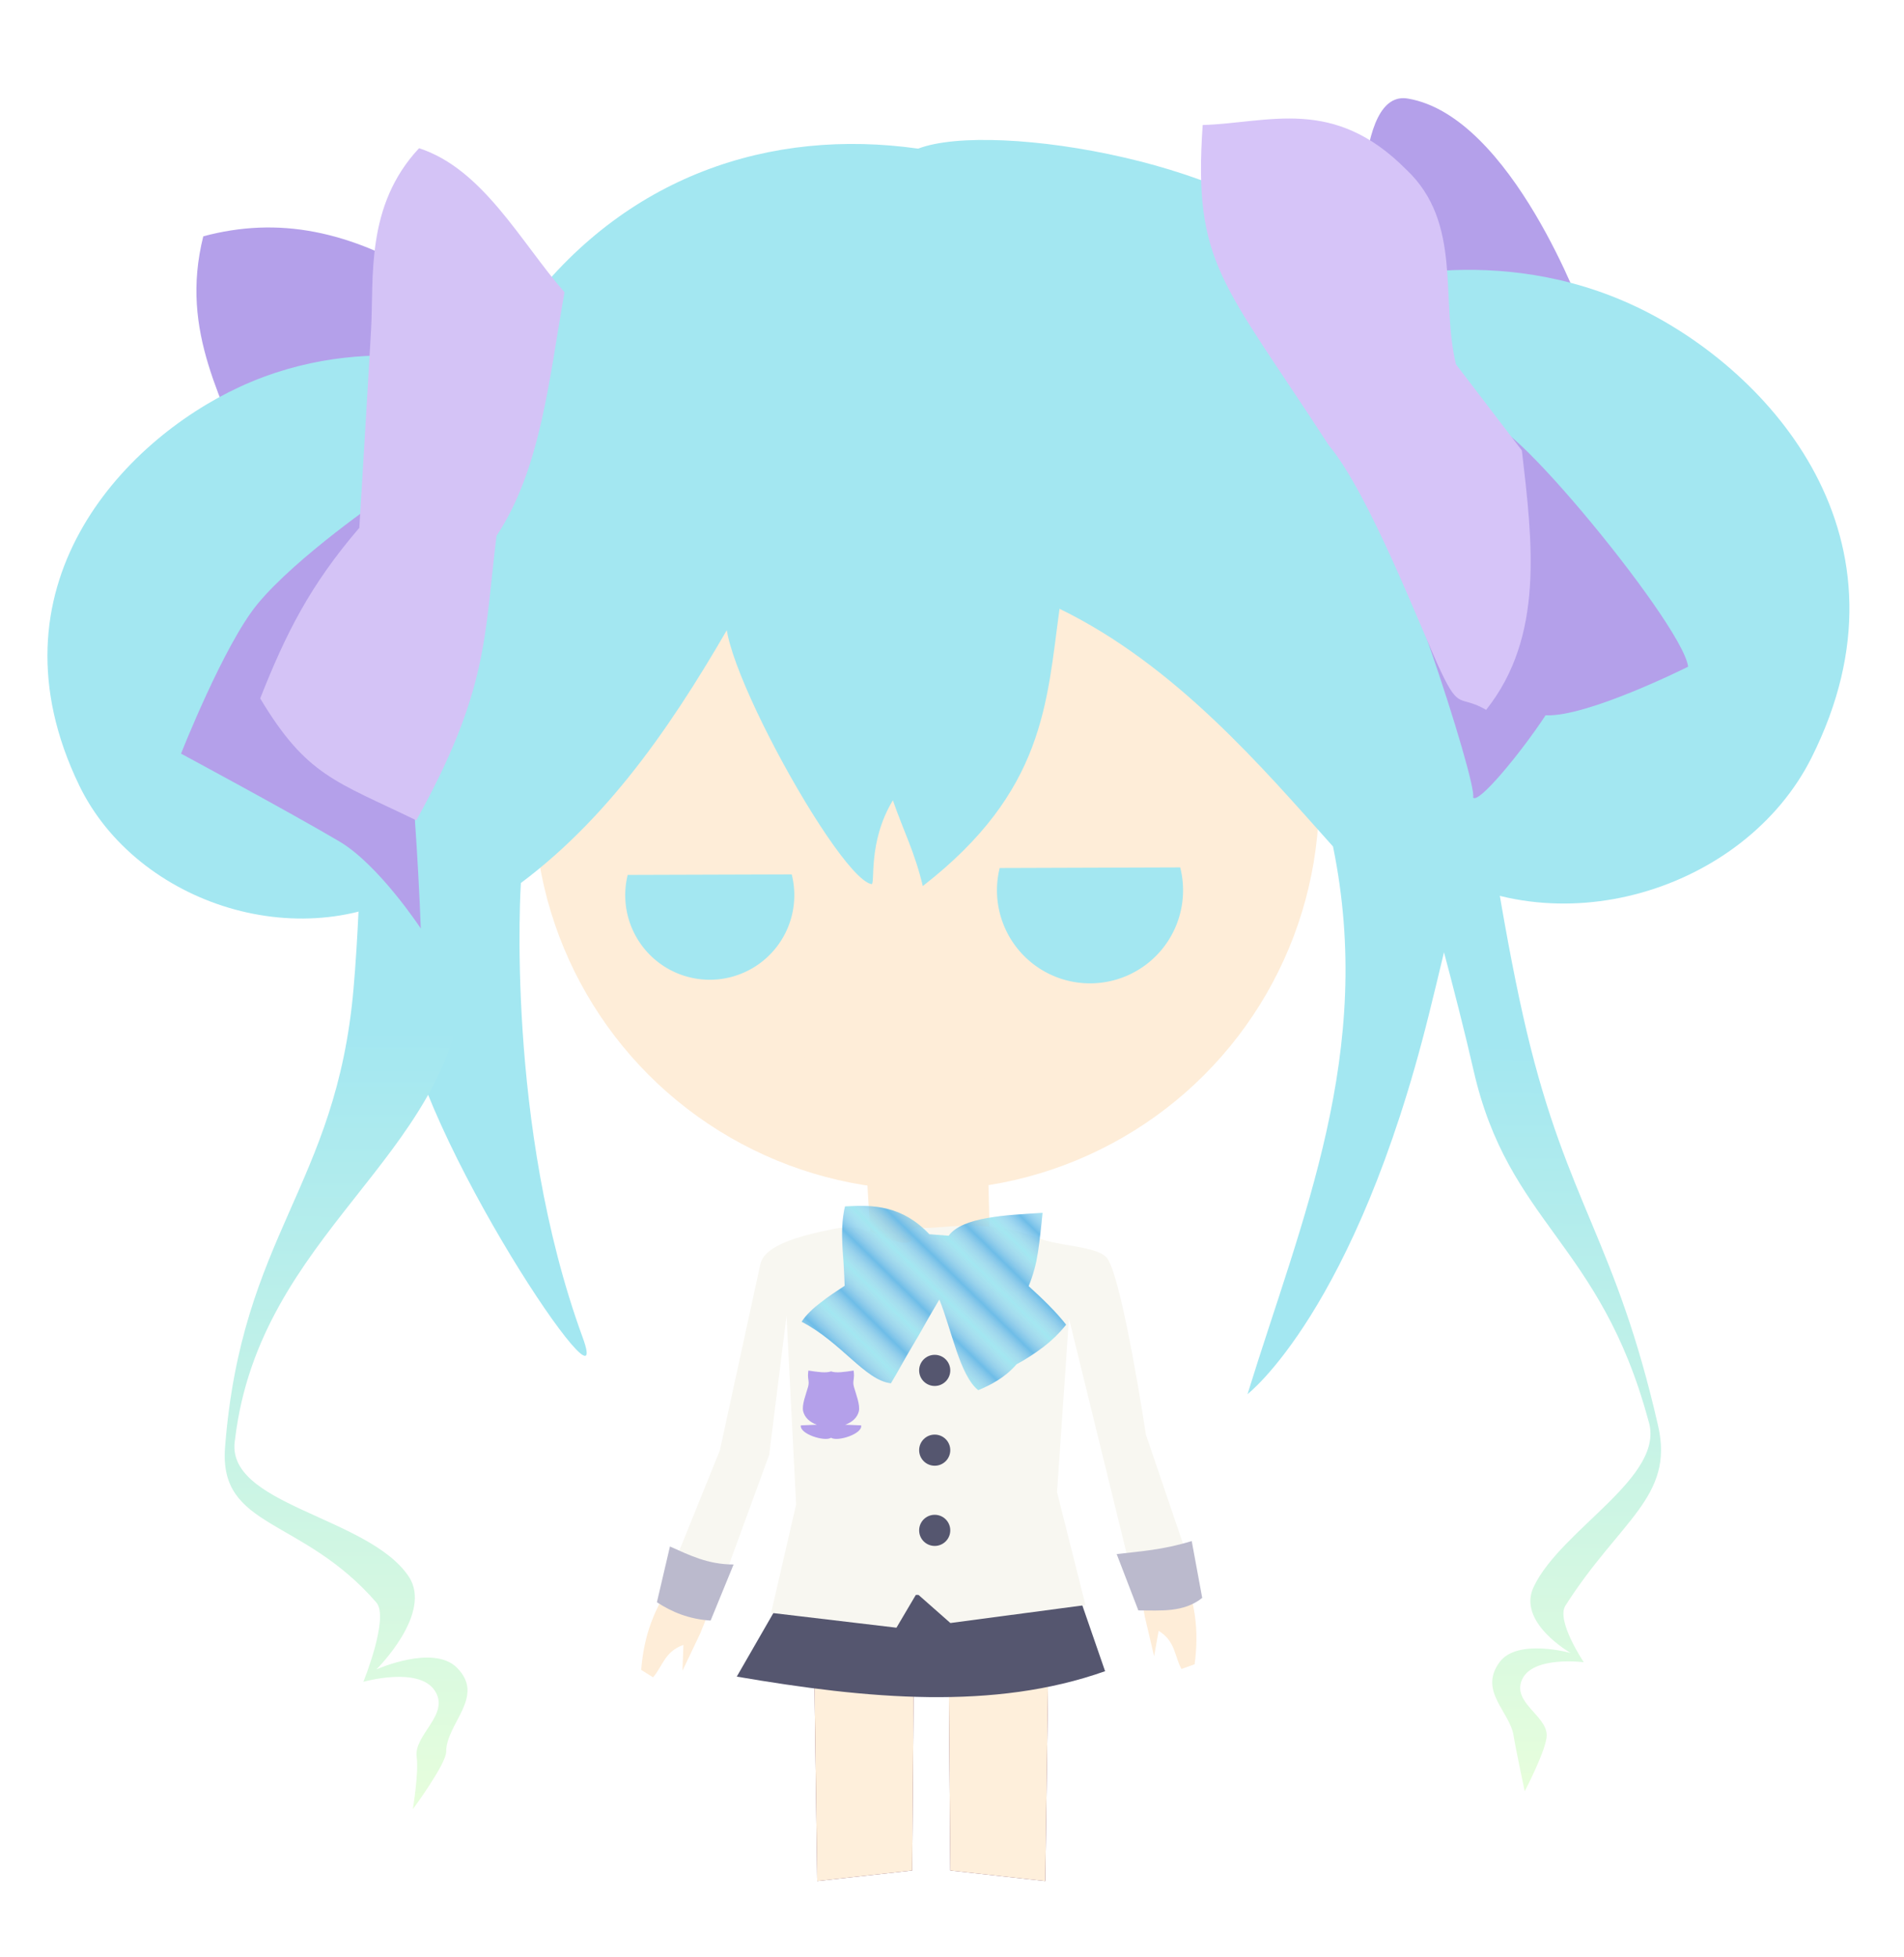 <?xml version="1.0" encoding="UTF-8" standalone="no"?>
<!-- Created with Inkscape (http://www.inkscape.org/) -->

<svg
   width="48.442mm"
   height="49.787mm"
   viewBox="0 0 48.442 49.787"
   version="1.1"
   id="svg5"
   xml:space="preserve"
   sodipodi:docname="alice.svg"
   inkscape:version="1.4 (e7c3feb100, 2024-10-09)"
   xmlns:inkscape="http://www.inkscape.org/namespaces/inkscape"
   xmlns:sodipodi="http://sodipodi.sourceforge.net/DTD/sodipodi-0.dtd"
   xmlns:xlink="http://www.w3.org/1999/xlink"
   xmlns="http://www.w3.org/2000/svg"
   xmlns:svg="http://www.w3.org/2000/svg"><sodipodi:namedview
     id="namedview1"
     pagecolor="#ffffff"
     bordercolor="#000000"
     borderopacity="0.25"
     inkscape:showpageshadow="2"
     inkscape:pageopacity="0.0"
     inkscape:pagecheckerboard="0"
     inkscape:deskcolor="#d1d1d1"
     inkscape:document-units="mm"
     showguides="false"
     inkscape:zoom="1.7229256"
     inkscape:cx="-9.576734"
     inkscape:cy="118.11305"
     inkscape:window-width="1874"
     inkscape:window-height="1164"
     inkscape:window-x="0"
     inkscape:window-y="0"
     inkscape:window-maximized="1"
     inkscape:current-layer="svg5" /><defs
     id="defs2"><linearGradient
       id="swatch42"><stop
         style="stop-color:#000000;stop-opacity:1;"
         offset="0"
         id="stop42" /></linearGradient><pattern
       xlink:href="#Strips1_1"
       preserveAspectRatio="xMidYMid"
       id="pattern28"
       patternTransform="matrix(-0.397,0.405,0.405,0.397,400.506,-386.956)"
       x="0"
       y="0" /><pattern
       patternUnits="userSpaceOnUse"
       width="2"
       height="10"
       patternTransform="translate(0,0) scale(2,2)"
       preserveAspectRatio="xMidYMid"
       id="Strips1_1"
       style="fill:#6ebde8">
      <rect
   style="stroke:none"
   x="0"
   y="-0.5"
   width="1"
   height="11"
   id="rect134" />
    </pattern><linearGradient
       id="linearGradient17"><stop
         style="stop-color:#e7fedc;stop-opacity:1;"
         offset="0"
         id="stop16" /><stop
         style="stop-color:#a3e7f1;stop-opacity:1;"
         offset="1"
         id="stop17" /></linearGradient><linearGradient
       id="linearGradient8"><stop
         style="stop-color:#e7fedc;stop-opacity:1;"
         offset="0"
         id="stop8" /><stop
         style="stop-color:#a3e7f1;stop-opacity:1;"
         offset="1"
         id="stop9" /></linearGradient><linearGradient
       xlink:href="#linearGradient8"
       id="linearGradient9"
       x1="376.798"
       y1="458.326"
       x2="376.596"
       y2="438.283"
       gradientUnits="userSpaceOnUse"
       gradientTransform="matrix(-0.946,-0.007,-0.007,0.946,401.887,-385.358)" /><linearGradient
       xlink:href="#linearGradient17"
       id="linearGradient10"
       x1="408.843"
       y1="458.983"
       x2="408.933"
       y2="438.025"
       gradientUnits="userSpaceOnUse"
       gradientTransform="matrix(-0.946,-0.007,-0.007,0.946,402.032,-385.285)" /><pattern
       xlink:href="#Strips1_1-3"
       preserveAspectRatio="xMidYMid"
       id="pattern28-0"
       patternTransform="matrix(-0.397,0.405,0.405,0.397,400.506,-386.956)"
       x="1"
       y="0" /><pattern
       patternUnits="userSpaceOnUse"
       width="2"
       height="10"
       patternTransform="translate(0,0) scale(2,2)"
       preserveAspectRatio="xMidYMid"
       id="Strips1_1-3"
       style="fill:#a3e7f1">
      <rect
   style="stroke:none"
   x="0"
   y="-0.5"
   width="1"
   height="11"
   id="rect134-6" />
    </pattern></defs><path
     style="fill:#feedd8;fill-opacity:1;stroke-width:0.895"
     d="m 30.057,39.895 c 0.353,0.851 0.454,1.559 0.337,2.438 l -0.335,0.12 c -0.181,-0.326 -0.149,-0.707 -0.581,-0.97 l -0.115,0.647 -0.24,-1.023 -0.181,-1.065 z"
     id="path34" /><path
     style="fill:#feedd8;fill-opacity:1;stroke-width:0.895"
     d="m 17.16,40.165 c -0.525,0.757 -0.775,1.427 -0.847,2.311 l 0.302,0.189 c 0.246,-0.28 0.296,-0.659 0.773,-0.824 l -0.025,0.657 0.452,-0.949 0.403,-1.002 z"
     id="path34-0" /><path
     style="fill:#76445f;fill-opacity:1;stroke:none;stroke-width:0.146;stroke-opacity:1"
     d="m 26.729,38.27 -0.135,9.577 -2.416,-0.268 -0.071,-8.957 z"
     id="path71460-6" /><path
     style="fill:#76445f;fill-opacity:1;stroke:none;stroke-width:0.146;stroke-opacity:1"
     d="m 20.657,38.27 0.135,9.577 2.416,-0.268 0.071,-8.957 z"
     id="path71472-2" /><path
     style="fill:#feefdb;fill-opacity:1;stroke:none;stroke-width:0.146;stroke-opacity:1"
     d="m 26.729,38.27 -0.135,9.577 -2.416,-0.268 -0.071,-8.957 z"
     id="path71506-9" /><circle
     style="fill:#feedd8;fill-opacity:1;stroke:#feedd8;stroke-width:2.693;stroke-linecap:square;stroke-opacity:1"
     id="path3"
     cx="23.571"
     cy="20.282"
     r="8.643" /><path
     style="fill:#a3e7f1;fill-opacity:1;stroke:none;stroke-width:0.14;stroke-opacity:1"
     id="path71512-2"
     d="m 25.434,22.079 a 2.367,2.367 0 0 0 0.958,2.518 2.367,2.367 0 0 0 2.694,-0.009 2.367,2.367 0 0 0 0.941,-2.524" /><path
     style="fill:#a3e7f1;fill-opacity:1;stroke:none;stroke-width:0.128;stroke-opacity:1"
     id="path71514-3"
     d="m 15.97,22.255 a 2.151,2.151 0 0 0 0.87,2.288 2.151,2.151 0 0 0 2.448,-0.008 2.151,2.151 0 0 0 0.855,-2.293" /><path
     style="fill:#feedd8;fill-opacity:1;stroke:none;stroke-width:0.175;stroke-opacity:1"
     d="m 25.13,29.368 0.062,2.542 -3.029,-0.185 -0.155,-2.607 z"
     id="path71516-7" /><path
     style="fill:#feefdb;fill-opacity:1;stroke:none;stroke-width:0.146;stroke-opacity:1"
     d="m 20.657,38.27 0.135,9.577 2.416,-0.268 0.071,-8.957 z"
     id="path71518-5" /><path
     style="fill:#55566f;fill-opacity:1;stroke-width:0.881"
     d="m 27.437,40.546 0.679,1.963 c -2.824,1.002 -6.038,0.71 -9.371,0.138 l 1.188,-2.063 z"
     id="path19" /><path
     style="fill:#f8f7f1;fill-opacity:1;stroke:none;stroke-width:0.089;stroke-opacity:1"
     d="m 26.429,31.495 c 0.531,0.216 1.543,0.198 1.754,0.53 0.392,0.618 0.971,4.465 0.971,4.465 l 1.412,4.15 -1.56,0.272 -1.809,-7.377 -0.304,4.418 0.724,2.874 -3.437,0.457 -0.856,-0.755 -0.516,0.874 -3.189,-0.378 0.636,-2.757 -0.244,-4.797 -0.442,3.537 -1.503,4.108 -1.329,-0.325 1.578,-3.899 0.515,-2.368 0.515,-2.368 c 0.103,-0.473 0.959,-0.716 1.885,-0.9 0.926,-0.184 1.584,0.544 1.967,0.306 0,0 -0.149,-0.395 0.239,-0.335 0.387,0.06 1.648,-0.279 2.994,0.269 z"
     id="path71520-9" /><path
     style="fill:url(#pattern28-0);fill-opacity:1;stroke-width:1.154"
     d="m 26.526,30.851 c -0.065,0.716 -0.126,1.323 -0.35,1.863 0.362,0.328 0.7,0.655 0.954,0.982 -0.347,0.426 -0.784,0.75 -1.267,1.007 -0.305,0.35 -0.637,0.518 -0.974,0.658 -0.466,-0.37 -0.665,-1.526 -0.988,-2.307 l -1.231,2.131 c -0.653,-0.072 -1.268,-1.05 -2.271,-1.564 0.239,-0.36 0.683,-0.642 1.096,-0.915 -0.018,-0.672 -0.141,-1.363 0.005,-2.019 0.745,-0.046 1.457,-0.017 2.148,0.708 l 0.489,0.038 c 0.361,-0.482 1.464,-0.524 2.39,-0.582 z"
     id="path21-1" /><path
     style="fill:url(#pattern28);fill-opacity:1;stroke-width:1.154"
     d="m 26.521,30.851 c -0.065,0.716 -0.126,1.323 -0.35,1.863 0.362,0.328 0.7,0.655 0.954,0.982 -0.347,0.426 -0.784,0.75 -1.267,1.007 -0.305,0.35 -0.637,0.518 -0.974,0.658 -0.466,-0.37 -0.665,-1.526 -0.988,-2.307 l -1.231,2.131 c -0.653,-0.072 -1.268,-1.05 -2.271,-1.564 0.239,-0.36 0.683,-0.642 1.096,-0.915 -0.018,-0.672 -0.141,-1.363 0.005,-2.019 0.745,-0.046 1.457,-0.017 2.148,0.708 l 0.489,0.038 c 0.361,-0.482 1.464,-0.524 2.39,-0.582 z"
     id="path21" /><path
     style="fill:#b4a0ea;fill-opacity:1;stroke-width:2.479"
     d="m 40.3,8.032 c 0,0 -1.832,-5.082 -4.483,-5.525 -2.65,-0.444 -0.008,14.283 -0.008,14.283 z"
     id="path32" /><path
     style="fill:#a3e7f1;fill-opacity:1;stroke-width:0.637"
     d="m 31.112,17.554 c 0,0 2,2.309 5.071,4.363 3.36,2.247 8.209,0.741 9.906,-2.644 C 48.891,13.69 45.023,9.437 41.683,7.828 38.023,6.065 34.555,7.259 34.555,7.259 l -2.148,5.304 z"
     id="path1" /><path
     style="fill:#b4a0ea;fill-opacity:1;stroke-width:2.913"
     d="M 10.959,7.123 C 8.896,5.852 7.076,5.501 5.172,6.011 4.555,8.476 5.713,10.185 6.445,12.257 l 4.875,-0.559 z"
     id="path31" /><path
     style="fill:#a3e7f1;fill-opacity:1;stroke-width:0.568"
     d="m 15.96,19.22 c 0,0 -2.398,1.456 -5.161,3.243 C 7.776,24.419 3.48,23.011 2.014,19.975 -0.404,14.965 3.098,11.231 6.094,9.843 9.377,8.323 12.449,9.434 12.449,9.434 l 1.84,4.752 z"
     id="path1-7" /><path
     style="fill:url(#linearGradient9);fill-opacity:1;stroke-width:1.213"
     d="m 36.951,14.063 c 0,0 0.854,7.812 1.894,12.186 1.04,4.375 2.267,5.313 3.341,10.019 0.414,1.814 -0.977,2.404 -2.358,4.573 -0.244,0.383 0.467,1.44 0.467,1.44 0,0 -1.297,-0.169 -1.57,0.44 -0.262,0.584 0.625,0.913 0.627,1.417 0.001,0.352 -0.56,1.426 -0.56,1.426 0,0 -0.239,-1.123 -0.28,-1.4 -0.093,-0.633 -0.907,-1.144 -0.357,-1.888 0.452,-0.61 1.808,-0.229 1.808,-0.229 0,0 -1.373,-0.776 -0.944,-1.681 0.703,-1.485 3.391,-2.808 2.917,-4.24 C 40.708,31.591 38.381,31.13 37.49,27.224 36.604,23.345 34.648,16.889 34.648,16.889 Z"
     id="path2" /><path
     style="fill:#a3e7f1;fill-opacity:1;stroke-width:0.946"
     d="m 23.36,3.781 c 1.927,-0.739 8.622,0.423 10.216,2.737 2.55,3.701 3.784,12.555 3.784,12.555 0,0 1.072,-1.635 -1.006,6.732 -1.877,7.559 -4.614,9.656 -4.614,9.656 1.385,-4.481 3.245,-8.698 2.175,-13.929 -1.785,-1.994 -4.003,-4.609 -6.958,-6.047 -0.329,2.396 -0.373,4.64 -3.479,7.053 -0.205,-0.866 -0.491,-1.399 -0.761,-2.181 -0.652,1.074 -0.438,2.153 -0.546,2.132 -0.951,-0.188 -4.833,-7.423 -3.38,-6.982 -1.515,2.675 -3.179,5.188 -5.539,6.954 0,0 -0.408,6.147 1.572,11.558 0.885,2.419 -4.231,-5.152 -4.58,-8.417 C 8.43,8.62 15.865,2.72 23.36,3.781 Z"
     id="path4" /><path
     style="fill:url(#linearGradient10);fill-opacity:1;stroke-width:1.365"
     d="m 9.1,11.267 c 0,0 0.334,8.837 -0.105,13.879 -0.439,5.042 -2.847,6.25 -3.269,11.666 -0.163,2.088 1.955,1.763 3.849,3.95 0.334,0.386 -0.33,2.017 -0.33,2.017 0,0 1.416,-0.402 1.821,0.231 0.388,0.607 -0.546,1.119 -0.465,1.681 0.057,0.392 -0.097,1.328 -0.097,1.328 0,0 0.848,-1.147 0.848,-1.463 -1.75e-4,-0.72 1.009,-1.398 0.274,-2.135 -0.603,-0.605 -2.05,0.043 -2.05,0.043 0,0 1.448,-1.427 0.822,-2.364 C 9.37,38.563 5.688,38.286 5.98,36.613 6.604,31.362 11.459,29.461 11.809,24.966 12.157,20.502 12.129,14.035 12.129,14.035 Z"
     id="path6" /><path
     style="fill:#b4a0ea;fill-opacity:1;stroke-width:2.283"
     d="m 37.903,11.059 c -0.32,-1.505 4.905,4.759 5.047,5.899 0,0 -2.563,1.287 -3.627,1.237 -0.637,0.967 -1.725,2.281 -1.845,2.088 0.131,-0.313 -2.119,-7.271 -2.874,-7.865 -0.835,-0.658 3.3,-1.359 3.3,-1.359 z"
     id="path33" /><path
     style="fill:#d6c4f8;fill-opacity:1;stroke-width:2.739"
     d="m 35.782,4.316 c 1.434,1.356 0.859,3.288 1.261,4.951 l 1.677,2.192 c 0.27,2.336 0.575,4.727 -0.909,6.597 -0.68,-0.392 -0.674,0.032 -1.149,-0.97 -0.492,-1.038 -1.813,-4.516 -2.856,-5.761 -2.705,-4.169 -3.45,-4.602 -3.207,-8.145 1.69,-0.051 3.325,-0.742 5.183,1.137 z"
     id="path8" /><circle
     style="fill:#55566f;fill-opacity:1;stroke-width:0.946"
     id="path20"
     cx="-23.781"
     cy="38.927"
     r="0.396"
     transform="scale(-1,1)" /><circle
     style="fill:#55566f;fill-opacity:1;stroke-width:0.946"
     id="path20-4"
     cx="-23.781"
     cy="36.887"
     r="0.396"
     transform="scale(-1,1)" /><circle
     style="fill:#55566f;fill-opacity:1;stroke-width:0.946"
     id="circle21"
     cx="-23.781"
     cy="34.858"
     r="0.396"
     transform="scale(-1,1)" /><path
     style="fill:#b4a0ea;fill-opacity:1;stroke-width:2.674"
     d="m 10.705,23.617 c 0,0 -1.065,-1.621 -2.076,-2.217 -1.283,-0.756 -4.023,-2.23 -4.023,-2.23 0,0 1.089,-2.765 1.942,-3.802 0.992,-1.207 3.225,-2.733 3.225,-2.733 0.38,3.556 0.79,7.226 0.933,10.982 z"
     id="path30" /><path
     style="fill:#d4c3f6;fill-opacity:1;stroke-width:3.3"
     d="M 12.634,13.628 C 13.763,11.93 13.972,9.622 14.362,7.434 13.249,6.16 12.29,4.299 10.662,3.77 9.291,5.236 9.516,7.062 9.441,8.387 c -0.113,1.995 -0.299,5.039 -0.299,5.039 -1.267,1.476 -1.876,2.706 -2.522,4.339 1.182,1.972 1.918,2.104 3.972,3.101 1.84,-3.311 1.724,-4.674 2.041,-7.239 z"
     id="path29" /><path
     style="fill:#b4a0ea;fill-opacity:1;stroke-width:1.337"
     d="m 21.718,34.862 c 0.034,0.223 -0.036,0.255 0.008,0.415 0.046,0.169 0.167,0.464 0.123,0.629 -0.041,0.152 -0.159,0.266 -0.345,0.334 l 0.405,0.016 c 0.043,0.215 -0.599,0.423 -0.765,0.316 C 20.978,36.679 20.333,36.471 20.376,36.256 l 0.405,-0.016 c -0.186,-0.069 -0.303,-0.182 -0.345,-0.334 -0.045,-0.165 0.077,-0.46 0.123,-0.629 0.044,-0.16 -0.026,-0.192 0.008,-0.415 0.225,0.034 0.448,0.07 0.577,0.021 0.129,0.049 0.349,0.013 0.574,-0.021 z"
     id="path35" /><path
     id="rect35"
     style="fill:#bbbacd;stroke-width:0.946"
     d="m 30.32,39.199 c -0.734,0.226 -1.306,0.26 -1.909,0.331 l 0.551,1.433 c 0.57,5.3e-4 1.151,0.059 1.625,-0.318 z" /><path
     id="rect35-6"
     style="fill:#bbbacd;stroke-width:0.865"
     d="m 17.045,39.337 c 0.489,0.217 0.96,0.458 1.619,0.458 l -0.584,1.426 c -0.552,-0.035 -0.987,-0.217 -1.367,-0.466 z" /></svg>

